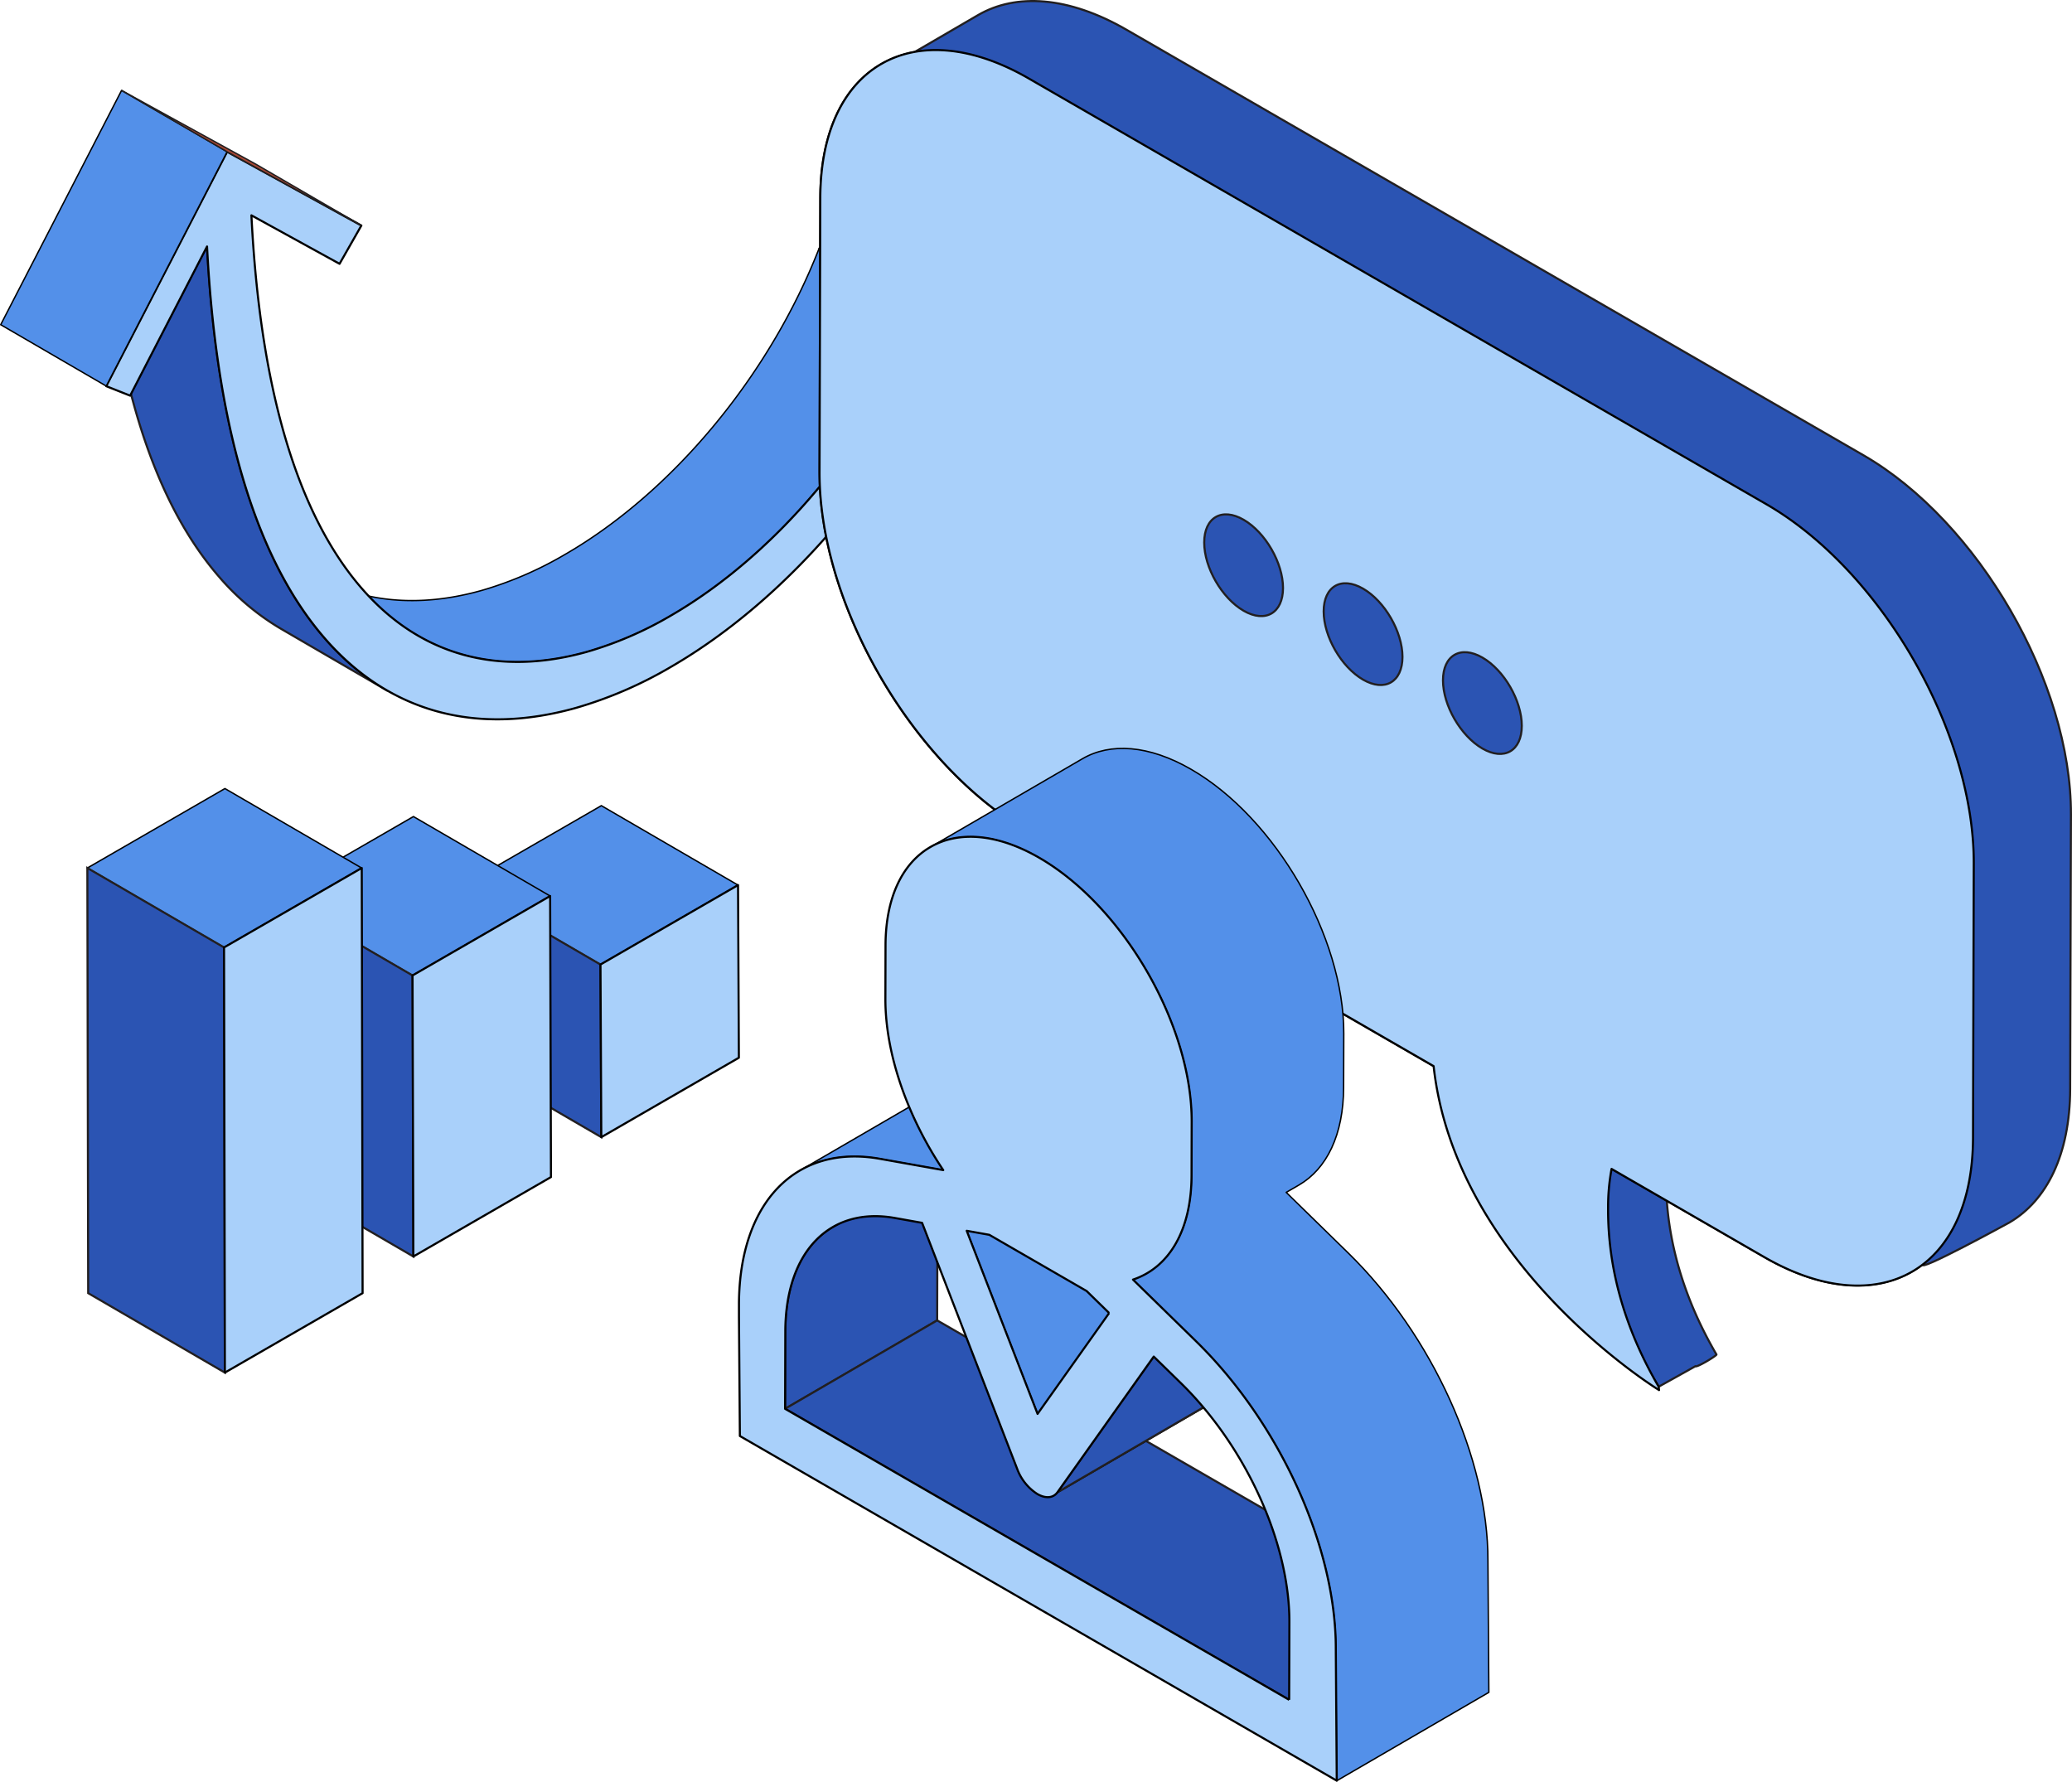 <svg id="Layer_1" data-name="Layer 1" xmlns="http://www.w3.org/2000/svg" viewBox="0 0 742.88 638.78"><defs><style>.cls-1{fill:#5390e9;}.cls-1,.cls-3{stroke:#000;stroke-linejoin:round;}.cls-1,.cls-5{stroke-width:0.5px;}.cls-2{fill:#2b54b3;stroke:#221f20;}.cls-2,.cls-5{stroke-miterlimit:10;}.cls-2,.cls-3{stroke-width:0.75px;}.cls-3{fill:#a9d0fa;}.cls-4{fill:#61a1f1;}.cls-5{fill:#a94734;stroke:#211f20;}</style></defs><g id="Group_2045" data-name="Group 2045"><path id="Path_2964" data-name="Path 2964" class="cls-1" d="M166.28,317.32l49,28.48,49.32-28.48-49-28.48Z"/><path id="Path_2965" data-name="Path 2965" class="cls-2" d="M166.28,317.32l.3,61.89,49,28.48-.3-61.89Z"/><path id="Path_2966" data-name="Path 2966" class="cls-3" d="M215.29,345.8l.3,61.89,49.32-28.48-.3-61.89Z"/><path id="Path_2967" data-name="Path 2967" class="cls-1" d="M98.91,321.23l49,28.48,49.32-28.48-49-28.48Z"/><path id="Path_2968" data-name="Path 2968" class="cls-2" d="M98.91,321.23,99.21,422l49,28.48-.3-100.76Z"/><path id="Path_2969" data-name="Path 2969" class="cls-3" d="M147.91,349.71l.3,100.76L197.54,422l-.3-100.76Z"/><path id="Path_2970" data-name="Path 2970" class="cls-1" d="M31.32,311.19l49,28.48,49.32-28.48-49-28.48Z"/><path id="Path_2971" data-name="Path 2971" class="cls-2" d="M31.32,311.19l.3,152.43,49,28.48-.3-152.43Z"/><path id="Path_2972" data-name="Path 2972" class="cls-3" d="M80.33,339.67l.3,152.43L130,463.62l-.3-152.43Z"/><path id="Path_2973" data-name="Path 2973" class="cls-1" d="M345.38,112.35l-37.84-22L293.7,89l37.84,22Z"/><path id="Path_2974" data-name="Path 2974" class="cls-1" d="M112,205.89l37.84,22c17.44,10.13,38,12.16,60.65,5.8a130.71,130.71,0,0,0,29.81-12.84c37.88-21.87,73-63.25,91.25-109.8L293.7,89C275.48,135.6,240.33,177,202.45,198.85a130.55,130.55,0,0,1-29.81,12.85C150,218.05,129.43,216,112,205.89Z"/><path id="Path_2975" data-name="Path 2975" class="cls-2" d="M100.7,225.41l37.84,22a88,88,0,0,1-22.21-18.68c-24.6-28.4-38.74-75.57-42.1-140.35l-37.84-22c3.36,64.78,17.5,111.94,42.1,140.34A87.72,87.72,0,0,0,100.7,225.41Z"/><path id="Path_2976" data-name="Path 2976" class="cls-4" d="M82.23,72.85l-37.84-22-8,15.53,37.84,22Z"/><path id="Path_2977" data-name="Path 2977" class="cls-4" d="M90.14,77.2l-37.84-22-7.91-4.35,37.84,22Z"/><path id="Path_2978" data-name="Path 2978" class="cls-3" d="M81.43,54.41l48.13,26.45-7.82,13.72L90.14,77.2c3.11,62.05,16.38,107,39.5,133.68,20.74,23.94,48.7,31.82,80.84,22.8a131,131,0,0,0,29.81-12.84c37.88-21.87,73-63.26,91.25-109.81l13.84,1.32c-21.13,53.94-61.6,101.79-105.09,126.89a148.15,148.15,0,0,1-33.75,14.54c-36,10.12-67.24,1.46-90.21-25.06-24.6-28.4-38.74-75.56-42.1-140.35L46.66,141.85l-8.57-3.4Z"/><path id="Path_2979" data-name="Path 2979" class="cls-1" d="M81.43,54.41l-37.84-22-43.34,84,37.84,22Z"/><path id="Path_2980" data-name="Path 2980" class="cls-5" d="M129.57,80.86l-37.85-22L43.59,32.42l37.84,22Z"/><g id="Group_2029" data-name="Group 2029"><g id="Group_2028" data-name="Group 2028"><g id="Group_2027" data-name="Group 2027"><g id="Group_2026" data-name="Group 2026"><g id="Group_2025" data-name="Group 2025"><g id="Group_2024" data-name="Group 2024"><g id="Group_2023" data-name="Group 2023"><g id="Group_2022" data-name="Group 2022"><g id="Group_2021" data-name="Group 2021"><g id="Group_2020" data-name="Group 2020"><g id="Group_2019" data-name="Group 2019"><g id="Group_2018" data-name="Group 2018"><g id="Group_2017" data-name="Group 2017"><g id="Group_2016" data-name="Group 2016"><g id="Group_2015" data-name="Group 2015"><path id="Path_2981" data-name="Path 2981" class="cls-2" d="M524.5,361.18c.2-21.51,6.3-28.84,15.06-28.19,18.36-22.79,76,57.62,76,57.62s-.21,1.05-.51,2.86a12.16,12.16,0,0,0-9.12.94l.12.17s-.21,1-.51,2.86a16.89,16.89,0,0,0-2.63-.4c-3.41,4.18-5.49,11.82-5.6,24.19-.23,24.43,7.42,46.09,18.1,64.39.06.42-6.88,4.66-7.58,4.21l-1.78,1h0l-11.32,6.3-19.28-30.7C552.11,444.16,524.07,407.67,524.5,361.18Z"/></g></g></g></g></g></g></g></g></g></g></g></g></g></g></g><g id="Group_2044" data-name="Group 2044"><g id="Group_2043" data-name="Group 2043"><g id="Group_2042" data-name="Group 2042"><g id="Group_2041" data-name="Group 2041"><g id="Group_2040" data-name="Group 2040"><g id="Group_2039" data-name="Group 2039"><g id="Group_2038" data-name="Group 2038"><g id="Group_2037" data-name="Group 2037"><g id="Group_2036" data-name="Group 2036"><g id="Group_2035" data-name="Group 2035"><g id="Group_2034" data-name="Group 2034"><g id="Group_2033" data-name="Group 2033"><g id="Group_2032" data-name="Group 2032"><g id="Group_2031" data-name="Group 2031"><g id="Group_2030" data-name="Group 2030"><path id="Path_2982" data-name="Path 2982" class="cls-2" d="M294.11,70.85c.09-29.92,13.53-48.52,33.79-52.19L350.7,5.39c13.56-7.87,32.35-6.73,53.11,5.23L668.13,163.23C709.3,187,742.63,244.66,742.5,292l-.28,98.42c-.08,23.5-8.37,40-21.74,47.84,0,0-33.89,18.58-30.94,14.88-13.74,10.65-34.18,10.68-57-2.5L438.32,338.54l-82-48.54C320.8,262.93,293.72,212,293.83,169.25Z"/></g></g></g></g></g></g></g></g></g></g></g></g></g></g></g><path id="Path_2983" data-name="Path 2983" class="cls-3" d="M633.33,180.79,368.94,28.19c-41.17-23.81-74.69-4.69-74.83,42.66l-.28,98.4c-.11,42.7,27,93.68,62.52,120.75l82,48.53L514,382.23c7.85,71.51,80.83,116.14,80.83,116.14-.06-.42-.1-.82-.16-1.24-10.68-18.3-18.33-40-18.11-64.38a73.83,73.83,0,0,1,1.24-13.68l54.74,31.61c41.17,23.78,74.7,4.7,74.85-42.65l.27-98.41C707.81,262.26,674.48,204.58,633.33,180.79Z"/><path id="Path_2984" data-name="Path 2984" class="cls-2" d="M460,210.8c0,9-6.32,12.66-14.12,8.16s-14.13-15.46-14.13-24.46,6.33-12.66,14.13-8.16S460,201.79,460,210.8Z"/><path id="Path_2985" data-name="Path 2985" class="cls-2" d="M502.83,235.51c0,9-6.33,12.65-14.13,8.15s-14.12-15.46-14.12-24.46,6.32-12.66,14.12-8.16S502.83,226.5,502.83,235.51Z"/><path id="Path_2986" data-name="Path 2986" class="cls-2" d="M545.61,260.21c0,9-6.32,12.66-14.12,8.15s-14.13-15.45-14.13-24.45,6.33-12.66,14.13-8.16S545.61,251.2,545.61,260.21Z"/><path id="Path_2987" data-name="Path 2987" class="cls-2" d="M298.57,439.92c-10.61,6.17-17,19.32-17,37.35l-.08,27.8L336,473.38l.08-27.81c0-18,6.41-31.18,17-37.34Z"/><path id="Path_2988" data-name="Path 2988" class="cls-2" d="M281.48,505.07,336,473.38,516.75,577.72l-54.54,31.7Z"/><path id="Path_2989" data-name="Path 2989" d="M432.37,504.47l-54.54,31.7a4.17,4.17,0,0,0,1.3-1.21l54.54-31.69A4,4,0,0,1,432.37,504.47Z"/><path id="Path_2990" data-name="Path 2990" class="cls-1" d="M346.6,441.25l54.54-31.69,25.39,65.63L372,506.89Z"/><path id="Path_2991" data-name="Path 2991" class="cls-1" d="M370,383.76c-11-2-20.76-.39-28.65,4.19l-54.54,31.7c7.89-4.59,17.61-6.16,28.65-4.2l22.72,4.06,54.54-31.7Z"/><path id="Path_2992" data-name="Path 2992" class="cls-2" d="M413.64,486.35l54.55-31.69-34.52,48.61L379.13,535Z"/><path id="Path_2993" data-name="Path 2993" class="cls-2" d="M426.74,402c-21.1-12.18-38.2-41.8-38.13-66l.06-19.12c0-12,4.3-20.52,11.17-24.51L345.3,324c-6.88,4-11.15,12.48-11.18,24.52,0,0,17,73,38.08,85.16,10.61,6.13,20.24,6.69,27.2,2.64L454,404.6C447,408.65,437.35,408.09,426.74,402Z"/><path id="Path_2994" data-name="Path 2994" class="cls-1" d="M533.47,559.52c.11-36.58-20-80.91-50.07-110.28l-22.25-21.75,4.58-2.65c9.85-5.73,16-17.88,16-35.14l.06-19.12c.09-34.78-24.46-77.29-54.71-94.75-15.23-8.8-29.05-9.6-39-3.8l-54.54,31.7c10-5.81,23.8-5,39,3.79,30.26,17.47,54.81,60,54.71,94.75l-.06,19.12c0,14.56-4.41,25.47-11.69,32l-9.33,5.41,22.68,22.16c30.05,29.37,50.17,73.7,50.07,110.29l.34,47.19,54.54-31.7Z"/><path id="Path_2995" data-name="Path 2995" class="cls-3" d="M478.93,591.21l.34,47.19-214-123.57-.33-42.73,0-4.44c.1-36.59,20.4-57.58,50.52-52.21l22.72,4.05C325.51,400.61,317.38,378,317.44,358l.05-19.12c.1-34.77,24.8-48.85,55.07-31.38s54.8,60,54.7,94.75l-.05,19.13c-.06,20-8.28,33.16-21,37.38l22.67,22.16C458.91,510.3,479,554.63,478.93,591.21Zm-16.72,18.2.08-27.8c.08-28.45-15.56-62.92-38.93-85.77l-9.71-9.48L379.13,535c-1.49,2.1-4.24,2.34-7.22.62a18.14,18.14,0,0,1-7.19-8.94L330.6,438.41l-9.74-1.74c-23.42-4.18-39.22,12.14-39.3,40.6l-.08,27.81L462.21,609.42M397.66,470.74l-8.07-7.89L354.7,442.7l-8.1-1.44L372,506.9l25.67-36.16"/></g></svg>